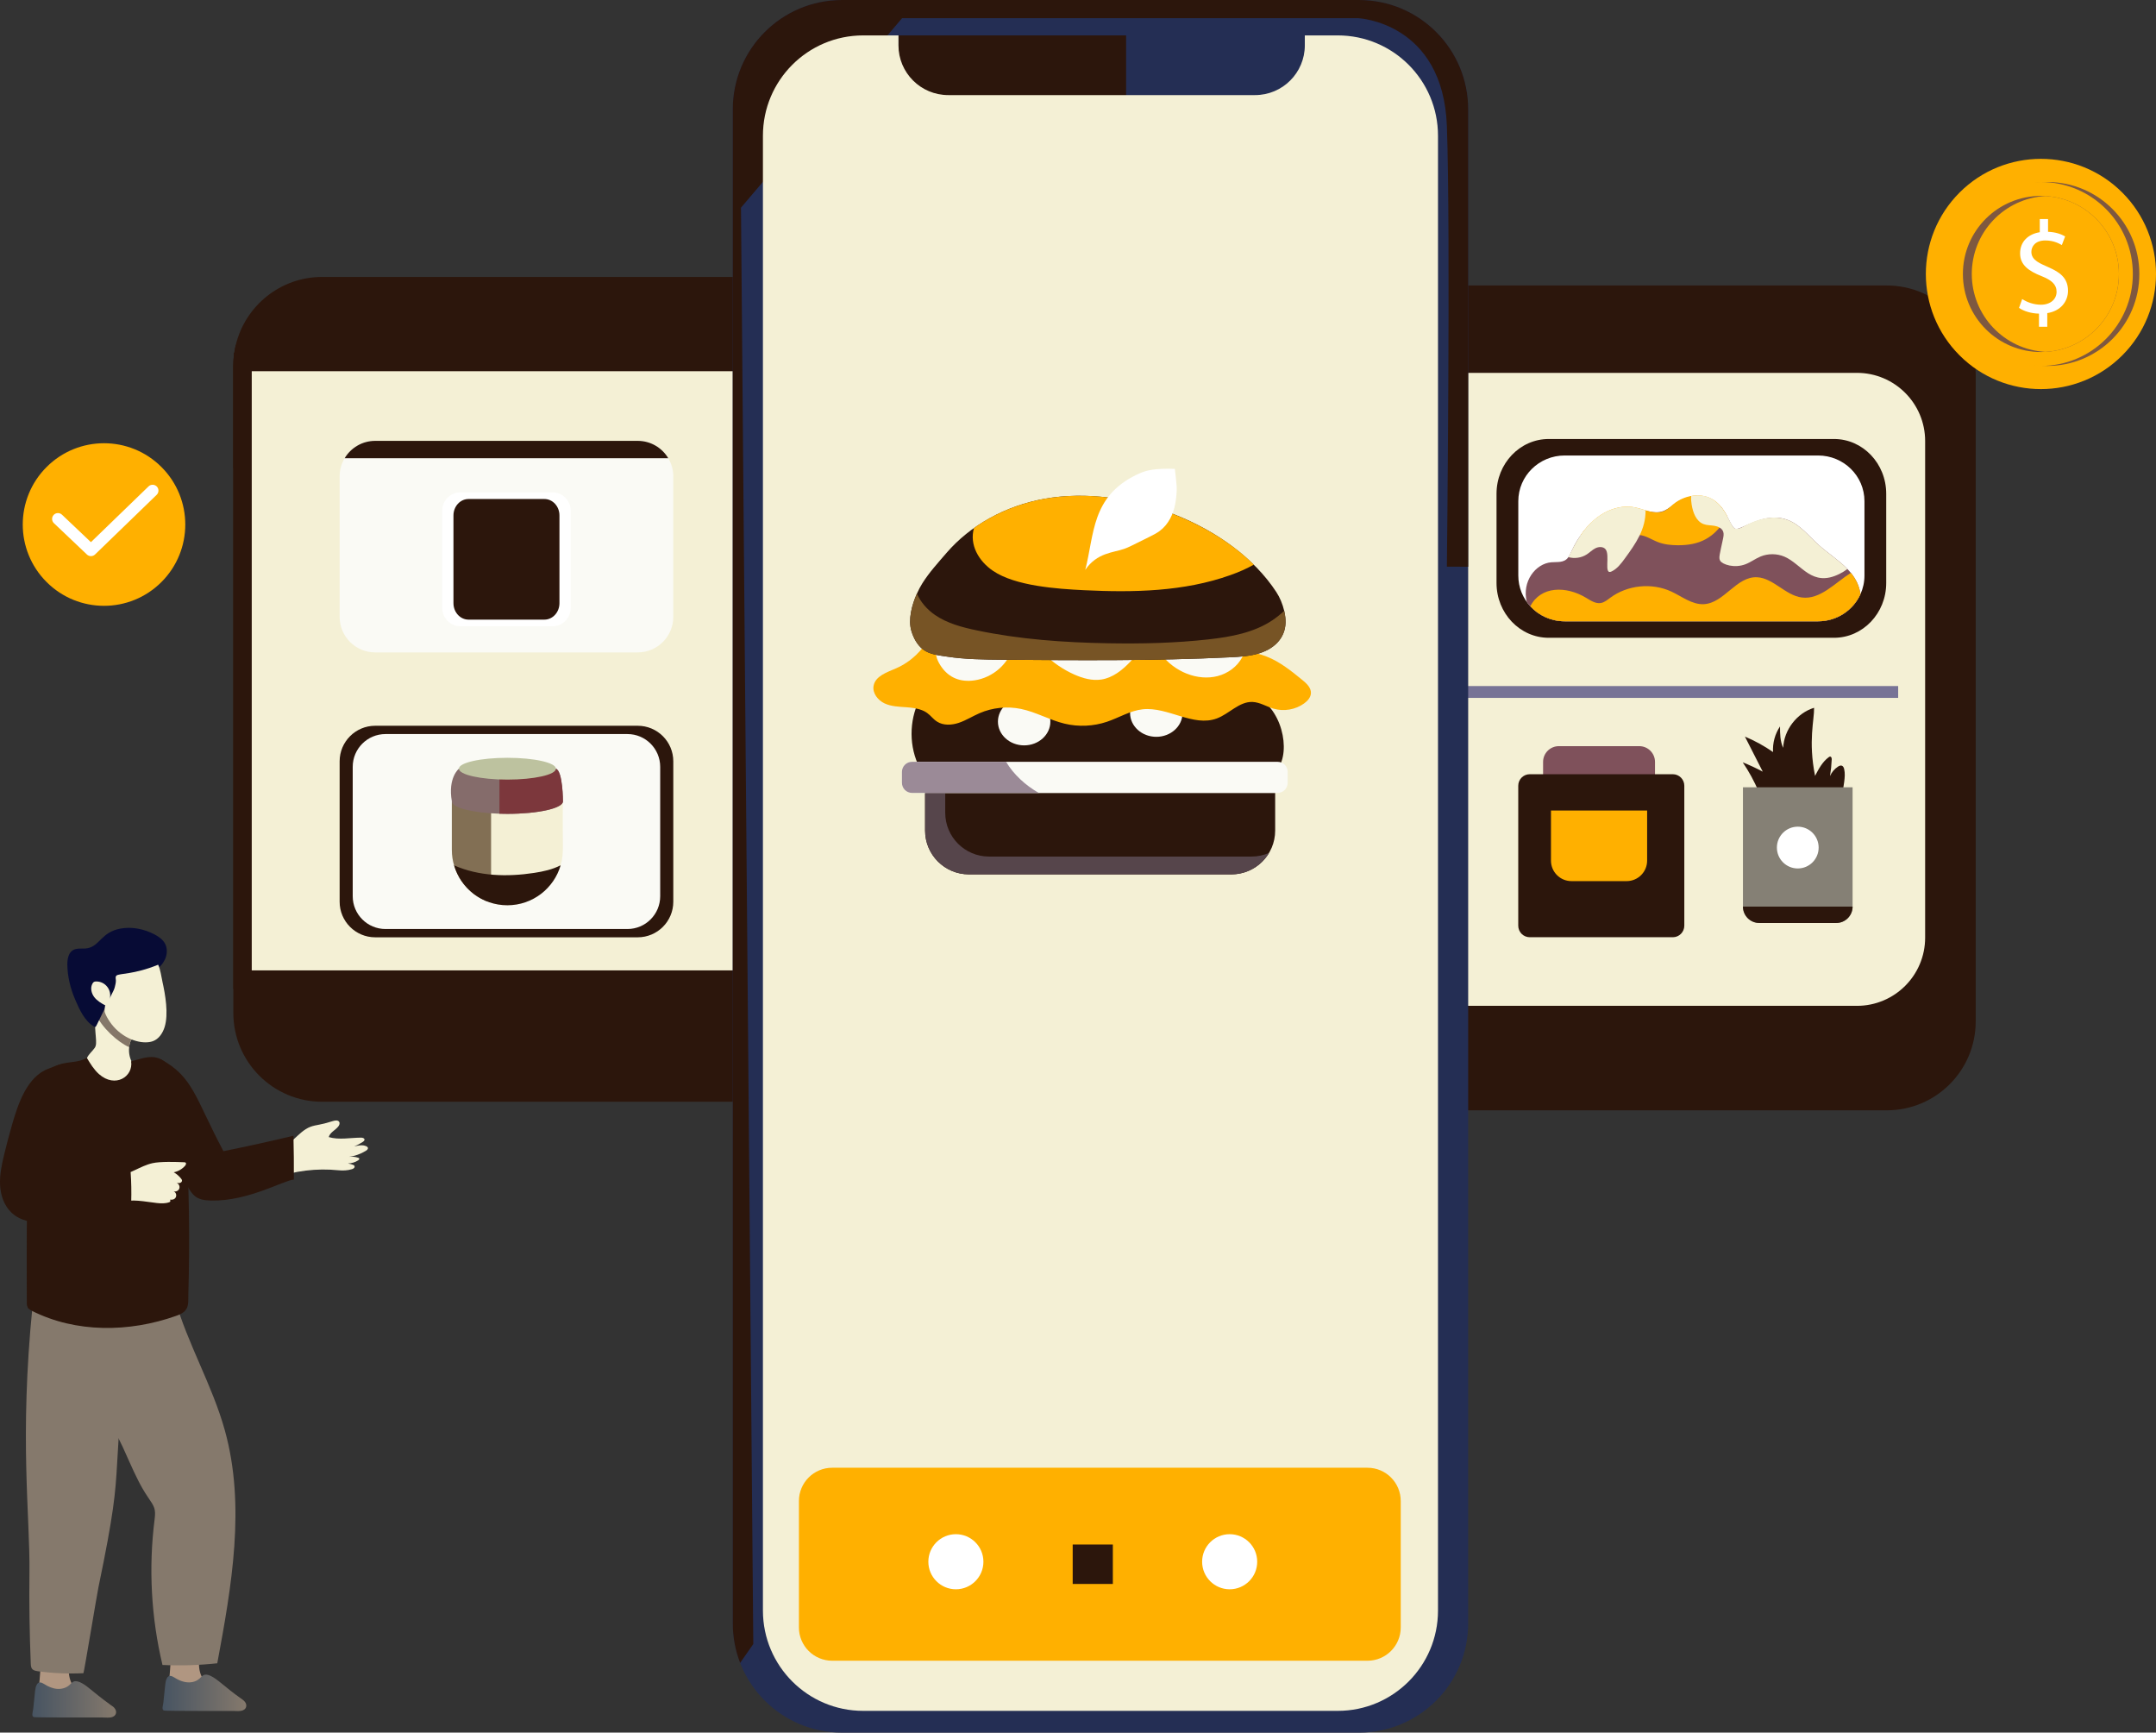 <svg xmlns="http://www.w3.org/2000/svg" width="117" height="94" viewBox="0 0 117 94" fill="none"><rect x="0" y="0" width="117" height="94" fill="#333333" stroke="none"/><g clip-path="url(#clip0_287_1871)"><path d="M14.898 62.331C15.716 62.346 16.124 61.406 16.848 61.132C17.006 61.072 17.175 61.045 17.341 61.012C17.581 60.964 17.819 60.901 18.052 60.825C18.177 60.785 18.347 60.756 18.41 60.871C18.454 60.951 18.41 61.051 18.353 61.122C18.19 61.322 17.906 61.44 17.841 61.691C18.402 61.856 19.002 61.724 19.587 61.721C19.769 61.72 19.861 61.837 19.695 61.947C19.546 62.047 19.386 62.131 19.22 62.199C19.438 62.145 19.677 62.093 19.881 62.19C20.015 62.253 19.983 62.355 19.858 62.433C19.578 62.606 19.261 62.719 18.935 62.763C19.105 62.742 19.279 62.759 19.441 62.813C19.53 62.842 19.507 62.907 19.439 62.951C19.275 63.058 19.08 63.117 18.884 63.12C18.947 63.132 19.188 63.186 19.229 63.24C19.256 63.277 19.245 63.333 19.214 63.367C19.183 63.401 19.139 63.419 19.095 63.433C18.864 63.506 18.601 63.516 18.361 63.491C17.191 63.371 15.994 63.517 14.886 63.914" fill="#F4F0D5"></path><path d="M9.171 91.205C9.233 90.668 9.267 90.129 9.275 89.588C9.812 89.632 10.35 89.667 10.889 89.693C10.671 90.426 10.87 91.032 11.247 91.366C11.168 91.485 10.999 91.507 10.858 91.529C10.511 91.583 10.161 91.606 9.81 91.597" fill="#B09681"></path><path d="M13.191 92.786C13.023 92.859 12.821 92.825 12.643 92.825C12.619 92.825 9.075 92.832 8.912 92.805C8.748 92.777 8.852 92.505 8.864 92.382C8.976 91.365 8.958 91.266 9.047 91.069C9.146 90.848 9.321 90.919 9.48 91.02C10.062 91.392 10.563 91.316 10.84 91.058C10.981 90.926 11.069 90.76 11.417 90.916C11.813 91.094 12.221 91.547 13.051 92.129C13.128 92.183 13.228 92.25 13.288 92.327C13.413 92.485 13.392 92.698 13.192 92.785L13.191 92.786Z" fill="url(#paint0_linear_287_1871)"></path><path d="M2.106 91.56C2.168 91.024 2.203 90.484 2.211 89.943C2.748 89.987 3.286 90.022 3.824 90.048C3.607 90.781 3.806 91.387 4.182 91.721C4.103 91.84 3.934 91.863 3.793 91.885C3.447 91.938 3.096 91.961 2.746 91.953" fill="#B09681"></path><path d="M6.127 93.141C5.959 93.215 5.756 93.18 5.578 93.18C5.554 93.18 2.01 93.188 1.847 93.16C1.685 93.132 1.784 92.879 1.806 92.683C1.908 91.702 1.9 91.606 1.982 91.424C2.081 91.203 2.257 91.274 2.415 91.375C2.621 91.507 2.852 91.607 3.096 91.627C3.34 91.647 3.596 91.579 3.775 91.413C3.841 91.351 3.898 91.275 3.98 91.237C4.251 91.112 4.68 91.461 4.911 91.65C6.171 92.68 6.091 92.512 6.223 92.683C6.348 92.841 6.326 93.053 6.127 93.141H6.127Z" fill="url(#paint1_linear_287_1871)"></path><path d="M7.698 68.687C5.311 70.638 4.5 73.892 5.522 76.617C5.697 77.085 6.009 77.341 6.264 77.748C6.779 78.569 7.262 80.1 8.014 81.204C8.385 81.748 8.463 81.854 8.389 82.441C8.057 85.068 8.203 87.755 8.817 90.33C9.809 90.377 10.804 90.346 11.791 90.239C12.569 86.053 13.341 81.693 12.199 77.592C11.517 75.14 10.18 72.912 9.487 70.463" fill="url(#paint2_linear_287_1871)"></path><path d="M1.765 70.863C1.045 78.048 1.635 82.238 1.598 85.317C1.578 86.966 1.602 88.616 1.67 90.263C1.681 90.532 1.746 90.629 2.056 90.671C2.874 90.781 3.702 90.817 4.527 90.777C4.556 90.776 5.257 86.525 5.339 86.132C7.018 78.052 5.677 81.922 7.441 68.884" fill="url(#paint3_linear_287_1871)"></path><path d="M7.299 57.861C7.459 58.231 7.148 58.978 6.476 59.197C5.871 59.397 5.171 59.107 4.949 58.814C4.833 58.661 4.838 58.49 4.779 58.319C4.452 57.37 4.856 57.25 5.139 56.852C5.321 56.593 5.115 56.155 5.156 54.959C5.16 54.877 5.158 54.765 5.195 54.638C5.365 54.033 6.211 53.813 6.818 54.394C6.971 54.542 7.044 54.731 7.175 54.891C7.31 55.054 7.342 55.198 7.353 55.413C7.406 56.438 7.076 56.165 7.01 56.812C6.972 57.139 7.049 57.478 7.232 57.752C7.256 57.787 7.282 57.822 7.299 57.86V57.861Z" fill="#F4F0D5"></path><path d="M7.01 56.812C6.418 56.559 5.482 55.729 5.192 54.983L5.157 54.909C5.161 54.817 5.169 54.725 5.194 54.638C5.364 54.033 6.211 53.813 6.817 54.394C6.971 54.542 7.043 54.731 7.174 54.891C7.309 55.054 7.341 55.198 7.353 55.413C7.406 56.438 7.075 56.165 7.01 56.812V56.812Z" fill="url(#paint4_linear_287_1871)"></path><path d="M8.729 57.471C10.489 58.427 10.582 59.55 12.125 62.455C13.397 62.2 14.664 61.92 15.925 61.617C15.944 62.41 15.952 63.204 15.947 63.997C15.421 64.02 13.478 65.18 11.452 65.135C10.679 65.117 10.455 64.885 10.142 64.295C9.806 63.661 9.484 63.021 9.175 62.373" fill="#2C160C"></path><path d="M48.388 15.025V59.774H17.484C14.821 59.774 12.662 57.615 12.662 54.952V19.848C12.662 19.607 12.679 19.371 12.714 19.14C12.736 18.994 12.763 18.851 12.797 18.71C13.308 16.596 15.213 15.025 17.484 15.025H48.388L48.388 15.025Z" fill="#2C160C"></path><path d="M48.758 18.71V25.397H12.662V19.848C12.662 19.607 12.679 19.371 12.714 19.14C12.736 18.994 12.763 18.851 12.797 18.71H48.758L48.758 18.71Z" fill="#2C160C"></path><path d="M47.888 19.639V53.147H13.162V19.848C13.162 19.778 13.164 19.708 13.167 19.64L47.888 19.639Z" fill="#F4F0D5" stroke="#2C160C"></path><path d="M107.216 20.311V55.416C107.216 58.078 105.057 60.238 102.394 60.238H71.49V15.489H102.394C105.057 15.489 107.216 17.648 107.216 20.311Z" fill="#2C160C"></path><path d="M104.472 23.929V50.87C104.472 52.913 102.815 54.57 100.772 54.57H77.055V20.229H100.772C102.815 20.229 104.472 21.886 104.472 23.929Z" fill="#F4F0D5"></path><path d="M103.008 37.22H77.211V37.863H103.008V37.22Z" fill="#777396"></path><path d="M102.36 26.79V31.629C102.36 33.271 101.092 34.602 99.527 34.602H84.045C82.48 34.602 81.212 33.27 81.212 31.629V26.79C81.212 25.148 82.48 23.817 84.045 23.817H99.527C101.092 23.817 102.36 25.148 102.36 26.79Z" fill="#2C160C"></path><path d="M101.179 27.191V31.228C101.179 31.585 101.102 31.926 100.963 32.233C100.572 33.101 99.689 33.707 98.663 33.707H84.91C84.171 33.707 83.507 33.393 83.046 32.894C82.64 32.45 82.394 31.869 82.394 31.228V27.191C82.394 25.822 83.52 24.712 84.91 24.712H98.662C100.053 24.712 101.179 25.822 101.179 27.191H101.179Z" fill="white"></path><path d="M79.674 5.928V88.072C79.674 91.346 77.022 94 73.748 94H45.691C42.413 94 39.765 91.342 39.765 88.072V5.928C39.765 2.654 42.418 0 45.691 0H73.748C77.022 0 79.674 2.654 79.674 5.928Z" fill="#242E54"></path><path d="M61.111 1.921H48.758V9.031H61.111V1.921Z" fill="#2C160C"></path><path d="M79.674 5.928V30.748C78.954 30.746 78.518 30.743 78.518 30.743C78.518 30.743 78.726 12.482 78.518 6.837C78.312 1.193 73.703 0.986 73.703 0.986H48.954L40.211 11.267L40.879 89.195L40.165 90.218C39.906 89.553 39.765 88.829 39.765 88.072V5.928C39.765 2.654 42.418 0 45.691 0H73.748C77.022 0 79.674 2.654 79.674 5.928H79.674Z" fill="#2C160C"></path><path d="M78.036 7.363V87.379C78.036 90.384 75.601 92.82 72.596 92.82H46.842C43.838 92.82 41.402 90.384 41.402 87.379V7.363C41.402 4.358 43.838 1.921 46.842 1.921H48.757V2.458C48.757 3.95 49.967 5.159 51.459 5.159H68.108C69.6 5.159 70.809 3.95 70.809 2.458V1.921H72.596C75.601 1.921 78.036 4.358 78.036 7.363Z" fill="#F4F0D5"></path><path d="M49.809 41.452C49.293 40.283 49.366 38.87 50.001 37.761C52.042 38.211 54.161 38.039 56.244 37.874C59.703 37.6 63.172 37.352 66.639 37.484C67.082 37.501 67.533 37.526 67.949 37.681C69.582 38.292 70.075 40.764 69.328 41.718C68.891 42.276 68.106 42.39 67.4 42.461C65.266 42.674 63.128 42.875 60.984 42.942C57.541 43.05 54.098 42.81 50.661 42.571" fill="#2C160C"></path><path d="M55.578 40.439C56.364 40.439 57 39.862 57 39.151C57 38.44 56.364 37.863 55.578 37.863C54.792 37.863 54.155 38.44 54.155 39.151C54.155 39.862 54.792 40.439 55.578 40.439Z" fill="#FAFAF5"></path><path d="M62.75 39.975C63.535 39.975 64.172 39.398 64.172 38.687C64.172 37.976 63.535 37.4 62.75 37.4C61.964 37.4 61.327 37.976 61.327 38.687C61.327 39.398 61.964 39.975 62.75 39.975Z" fill="#FAFAF5"></path><path d="M50.484 34.495C50.095 35.276 49.424 35.913 48.623 36.261C48.132 36.474 47.509 36.675 47.408 37.201C47.333 37.598 47.634 37.987 47.999 38.16C48.365 38.332 48.783 38.342 49.186 38.37C50.425 38.456 50.404 38.858 50.846 39.147C51.191 39.372 51.648 39.346 52.038 39.214C52.428 39.082 52.779 38.856 53.157 38.693C53.86 38.388 54.657 38.307 55.407 38.462C56.222 38.631 56.96 39.065 57.768 39.26C58.526 39.443 59.334 39.407 60.073 39.158C60.725 38.938 61.332 38.554 62.016 38.481C63.379 38.337 64.75 39.455 66.034 38.978C66.708 38.727 67.246 38.059 67.964 38.083C68.368 38.097 68.727 38.334 69.115 38.448C69.671 38.611 70.299 38.504 70.769 38.165C70.957 38.03 71.13 37.838 71.14 37.606C71.153 37.308 70.9 37.074 70.668 36.886C70.071 36.4 69.461 35.906 68.744 35.624C67.268 35.042 65.739 35.422 56.962 34.157" fill="#FFB000"></path><path d="M52.889 36.911C53.877 36.765 54.775 36.002 54.977 35.023C55.004 34.892 55.017 34.747 54.947 34.633C54.874 34.514 54.73 34.462 54.596 34.426C53.627 34.168 52.581 34.342 51.644 34.647C51.353 34.742 50.941 34.893 50.824 35.21C50.705 35.533 50.915 35.938 51.098 36.194C51.505 36.765 52.113 37.026 52.889 36.911Z" fill="#FAFAF5"></path><path d="M56.705 35.517C57.166 35.964 57.707 36.331 58.294 36.593C58.758 36.8 59.271 36.945 59.774 36.866C60.386 36.77 60.901 36.358 61.329 35.91C61.504 35.726 61.674 35.526 61.75 35.283C61.789 35.16 61.772 35.076 61.606 34.993C61.375 34.878 61.114 34.836 60.857 34.81C59.674 34.689 58.48 34.861 57.316 35.103" fill="#FAFAF5"></path><path d="M62.988 35.462C63.734 36.471 65.01 36.954 66.075 36.68C66.633 36.536 67.141 36.171 67.409 35.661C67.472 35.541 67.523 35.398 67.472 35.272C67.409 35.115 67.219 35.055 67.051 35.033C66.748 34.995 66.44 35.021 66.136 35.047C65.76 35.079 65.384 35.111 65.008 35.144C64.457 35.191 63.89 35.242 63.394 35.486" fill="#FAFAF5"></path><path d="M76.014 81.436V88.295C76.014 89.291 75.207 90.1 74.21 90.1H45.16C44.164 90.1 43.355 89.291 43.355 88.295V81.436C43.355 80.438 44.164 79.63 45.16 79.63H74.21C75.207 79.63 76.014 80.438 76.014 81.436Z" fill="#FFB000"></path><path d="M48.126 76.372C49.038 75.461 49.038 73.983 48.126 73.072C47.215 72.16 45.737 72.16 44.826 73.072C43.915 73.983 43.915 75.461 44.826 76.372C45.737 77.284 47.215 77.284 48.126 76.372Z" fill="#F4F0D5"></path><path d="M51.873 86.224C52.698 86.224 53.367 85.554 53.367 84.729C53.367 83.904 52.698 83.235 51.873 83.235C51.048 83.235 50.379 83.904 50.379 84.729C50.379 85.554 51.048 86.224 51.873 86.224Z" fill="white"></path><path d="M66.731 86.224C67.556 86.224 68.225 85.554 68.225 84.729C68.225 83.904 67.556 83.235 66.731 83.235C65.905 83.235 65.236 83.904 65.236 84.729C65.236 85.554 65.905 86.224 66.731 86.224Z" fill="white"></path><path d="M115.171 19.28C117.61 16.841 117.61 12.886 115.171 10.447C112.732 8.008 108.778 8.008 106.339 10.447C103.9 12.886 103.9 16.841 106.339 19.28C108.778 21.72 112.732 21.72 115.171 19.28Z" fill="#FFB000"></path><path d="M111.108 19.852C113.863 19.852 116.096 17.619 116.096 14.864C116.096 12.108 113.863 9.875 111.108 9.875C108.353 9.875 106.12 12.108 106.12 14.864C106.12 17.619 108.353 19.852 111.108 19.852Z" fill="#7E5840"></path><path d="M110.755 19.852C113.509 19.852 115.743 17.619 115.743 14.864C115.743 12.108 113.509 9.875 110.755 9.875C108 9.875 105.767 12.108 105.767 14.864C105.767 17.619 108 19.852 110.755 19.852Z" fill="#FFB000"></path><path d="M114.989 14.864C114.989 17.122 113.222 18.967 110.997 19.091C110.917 19.096 110.836 19.098 110.755 19.098C108.416 19.098 106.521 17.202 106.521 14.863C106.521 12.524 108.416 10.629 110.755 10.629C110.836 10.629 110.917 10.632 110.997 10.636C113.222 10.76 114.989 12.605 114.989 14.863V14.864Z" fill="#7E5840"></path><path d="M114.988 14.863C114.988 17.122 113.221 18.967 110.996 19.091C108.77 18.967 107.003 17.122 107.003 14.863C107.003 12.605 108.77 10.761 110.996 10.636C113.221 10.761 114.988 12.606 114.988 14.863Z" fill="#FFB000"></path><path d="M8.763 31.576C10.485 29.854 10.485 27.061 8.763 25.339C7.041 23.616 4.249 23.616 2.527 25.339C0.804 27.061 0.804 29.854 2.527 31.576C4.249 33.299 7.041 33.299 8.763 31.576Z" fill="#FFB000"></path><path d="M69.2 43.018V45.061C69.2 46.373 68.137 47.437 66.824 47.437H52.578C51.266 47.437 50.202 46.373 50.202 45.061V43.018H69.2Z" fill="#2C160C"></path><path d="M68.868 46.273C68.454 46.971 67.694 47.437 66.824 47.437H52.578C51.266 47.437 50.202 46.373 50.202 45.061V43.018H51.295V44.095C51.295 45.408 52.358 46.471 53.671 46.471H67.917C68.255 46.471 68.577 46.401 68.868 46.273Z" fill="#56454B"></path><path d="M68.375 35.432C67.85 35.602 67.293 35.634 66.743 35.661C62.636 35.859 58.522 35.826 54.41 35.792C53.394 35.783 52.373 35.775 51.368 35.62C50.939 35.554 50.449 35.508 50.095 35.239C49.771 34.993 49.57 34.609 49.457 34.225C49.279 33.626 49.473 32.841 49.758 32.205C49.851 31.997 49.954 31.805 50.057 31.641C50.423 31.058 50.916 30.519 51.364 29.998C52.638 28.518 54.541 27.439 56.711 27.055C61.114 26.28 66.843 28.421 69.264 32.123C69.455 32.414 69.606 32.778 69.69 33.142C69.716 33.255 69.736 33.37 69.749 33.481C69.754 33.525 69.757 33.568 69.76 33.61C69.819 34.532 69.221 35.158 68.375 35.432L68.375 35.432Z" fill="#2C160C"></path><path d="M10.22 70.249C10.21 70.596 10.268 70.934 9.974 71.179C9.85 71.282 9.696 71.341 9.543 71.395C7.019 72.289 4.121 72.325 1.73 71.116C1.673 71.087 1.615 71.056 1.57 71.011C1.471 70.927 1.465 70.775 1.465 70.651C1.434 67.051 1.401 63.268 2.054 59.682C2.531 57.042 3.814 57.946 4.711 57.389C4.901 57.706 5.096 58.029 5.374 58.276C6.256 59.054 7.243 58.406 7.115 57.58C7.948 57.382 8.911 56.825 9.61 58.7C9.951 59.619 10.02 60.319 10.07 61.144C10.268 64.275 10.308 67.271 10.22 70.249V70.249Z" fill="#2C160C"></path><path d="M6.353 63.801C7.033 63.733 7.607 63.256 8.274 63.106C8.703 63.009 9.553 63.036 9.994 63.056C10.021 63.057 10.05 63.059 10.071 63.076C10.122 63.117 10.085 63.199 10.043 63.248C9.884 63.428 9.664 63.555 9.428 63.601C9.585 63.689 9.724 63.809 9.834 63.952C9.853 63.978 9.873 64.006 9.877 64.038C9.886 64.102 9.831 64.159 9.77 64.177C9.709 64.195 9.644 64.183 9.581 64.172C9.701 64.214 9.772 64.36 9.731 64.48C9.69 64.6 9.544 64.672 9.424 64.632C9.652 64.74 9.606 65.135 9.233 65.084C9.242 65.148 9.271 65.194 9.187 65.224C8.973 65.302 8.738 65.292 8.513 65.268C7.873 65.202 7.162 65.017 6.516 65.239" fill="#F4F0D5"></path><path d="M6.84 65.043C6.804 65.406 6.404 65.596 6.066 65.732C4.857 66.215 2.968 67.212 2.273 68.319C1.775 69.115 1.695 70.067 1.57 71.011C1.471 70.927 1.465 70.775 1.465 70.651C1.435 67.161 1.405 63.648 1.965 60.206L3.849 59.112C4.108 59.841 4.186 60.635 4.073 61.401C4.027 61.723 3.948 62.058 4.055 62.364C4.186 62.738 4.557 62.968 4.916 63.136C5.497 63.406 6.117 63.593 6.749 63.69C6.679 63.987 6.681 64.302 6.759 64.598C6.797 64.745 6.854 64.892 6.84 65.043H6.84Z" fill="#2C160C"></path><path d="M5.688 54.714C5.182 55.744 5.213 55.696 5.181 55.71C5.154 55.721 5.123 55.706 5.098 55.692C4.589 55.394 4.304 54.754 4.08 54.233C3.824 53.637 3.664 52.994 3.655 52.343C3.651 52.042 3.708 51.692 3.97 51.543C4.199 51.413 4.489 51.494 4.749 51.444C5.424 51.315 5.499 50.569 6.539 50.379C7.162 50.264 7.817 50.399 8.379 50.692C8.61 50.813 8.836 50.969 8.958 51.199C9.093 51.455 9.077 51.773 8.958 52.037C8.688 52.634 8.099 52.799 7.729 53.097C7.18 53.539 6.933 54.333 6.286 54.614" fill="#070B35"></path><path d="M3.727 60.854C3.477 61.653 3.227 62.452 2.978 63.251C2.959 63.313 4.754 63.527 4.917 63.539C5.639 63.595 6.364 63.606 7.088 63.574C7.127 64.125 7.137 64.677 7.12 65.23C6.253 65.554 5.354 65.788 4.45 65.983C3.19 66.254 1.581 66.673 0.634 65.799C0.226 65.421 0.033 64.854 0.004 64.299C-0.024 63.743 0.094 63.191 0.223 62.651C0.359 62.084 0.509 61.52 0.672 60.959C0.982 59.892 1.473 58.396 2.637 57.978C2.934 57.871 3.437 57.599 3.689 57.788C3.862 57.917 3.823 58.398 3.893 58.602C4.15 59.34 3.959 60.11 3.726 60.854H3.727Z" fill="#2C160C"></path><path d="M36.538 41.305V48.921C36.538 49.987 35.674 50.852 34.608 50.852H20.36C19.295 50.852 18.431 49.987 18.431 48.921V41.305C18.431 40.24 19.295 39.375 20.36 39.375H34.608C35.674 39.375 36.538 40.239 36.538 41.305Z" fill="#2C160C"></path><path d="M35.827 41.604V48.623C35.827 49.605 35.031 50.402 34.049 50.402H20.919C19.937 50.402 19.141 49.605 19.141 48.623V41.604C19.141 40.622 19.937 39.825 20.919 39.825H34.049C35.031 39.825 35.827 40.622 35.827 41.604Z" fill="#FAFAF5"></path><path d="M36.538 25.848V33.464C36.538 34.531 35.674 35.395 34.608 35.395H20.36C19.295 35.395 18.431 34.531 18.431 33.464V25.848C18.431 25.487 18.529 25.148 18.704 24.86C19.04 24.296 19.656 23.919 20.36 23.919H34.608C35.312 23.919 35.928 24.296 36.264 24.86C36.438 25.148 36.538 25.487 36.538 25.848Z" fill="#FAFAF5"></path><path d="M36.265 24.859H18.704C19.04 24.296 19.656 23.918 20.36 23.918H34.608C35.313 23.918 35.929 24.296 36.264 24.859H36.265Z" fill="#2C160C"></path><path d="M30.969 27.702V32.986C30.969 33.534 30.525 33.978 29.979 33.978H24.989C24.442 33.978 23.999 33.534 23.999 32.986V27.702C23.999 27.155 24.442 26.712 24.989 26.712H29.979C30.525 26.712 30.969 27.155 30.969 27.702Z" fill="white"></path><path d="M30.36 27.965V32.724C30.36 33.217 29.994 33.617 29.543 33.617H25.425C24.974 33.617 24.608 33.217 24.608 32.724V27.965C24.608 27.472 24.974 27.073 25.425 27.073H29.543C29.994 27.073 30.36 27.472 30.36 27.965Z" fill="#2C160C"></path><path d="M8.811 53.236C8.748 52.955 8.707 52.597 8.582 52.339C7.255 52.882 6.471 52.801 6.323 52.927C6.241 52.997 6.29 53.109 6.289 53.2C6.289 53.318 6.257 53.445 6.228 53.559C6.17 53.787 6.013 53.982 5.953 54.198C6.086 53.716 5.714 53.238 5.214 53.248C5.117 53.25 5.068 53.275 5.02 53.36C4.89 53.584 4.954 53.881 5.109 54.089C5.265 54.296 5.496 54.432 5.726 54.553C5.682 54.529 5.671 54.863 5.681 54.899C5.741 55.105 5.963 55.507 6.278 55.819C6.973 56.508 7.837 56.655 8.298 56.487C8.623 56.369 8.833 56.046 8.935 55.716C9.153 55.01 8.972 53.962 8.81 53.237L8.811 53.236Z" fill="#F4F0D5"></path><path d="M69.878 41.877V42.471C69.878 42.773 69.633 43.018 69.332 43.018H49.493C49.191 43.018 48.946 42.773 48.946 42.471V41.877C48.946 41.575 49.191 41.331 49.493 41.331H69.332C69.633 41.331 69.878 41.575 69.878 41.877Z" fill="#FAFAF5"></path><path d="M56.37 43.018H49.493C49.191 43.018 48.946 42.773 48.946 42.471V41.877C48.946 41.575 49.191 41.331 49.493 41.331H54.597C55.014 42.029 55.655 42.61 56.37 43.018Z" fill="#9B8A97"></path><path d="M68.375 35.432C67.85 35.602 67.293 35.634 66.743 35.661C62.636 35.859 58.522 35.826 54.41 35.792C53.394 35.783 52.373 35.775 51.368 35.62C50.939 35.554 50.449 35.508 50.095 35.239C49.771 34.993 49.57 34.609 49.457 34.225C49.279 33.626 49.473 32.841 49.758 32.205C49.959 32.669 50.32 33.076 50.74 33.364C51.404 33.82 52.203 34.031 52.99 34.196C55.334 34.69 57.736 34.858 60.132 34.9C61.955 34.932 63.783 34.891 65.595 34.687C66.805 34.551 68.049 34.325 69.061 33.644C69.284 33.493 69.492 33.324 69.689 33.142C69.716 33.256 69.736 33.37 69.749 33.482C69.753 33.526 69.757 33.568 69.759 33.611C69.819 34.533 69.22 35.159 68.374 35.432L68.375 35.432Z" fill="#775425"></path><path d="M68.042 30.632C67.64 30.862 67.208 31.045 66.771 31.201C64.25 32.101 61.509 32.151 58.836 32.021C57.348 31.948 55.102 31.794 53.889 30.971C53.106 30.441 52.595 29.55 52.856 28.646C53.919 27.887 55.257 27.312 56.711 27.055C60.745 26.345 65.473 28.083 68.041 30.632H68.042Z" fill="#FFB000"></path><path d="M62.337 25.519C62.107 25.566 61.887 25.656 61.675 25.758C59.217 26.948 59.393 28.992 58.894 30.917C59.533 29.979 60.416 29.988 61.012 29.776C61.239 29.695 61.365 29.628 62.375 29.126C62.57 29.029 62.767 28.931 62.942 28.8C63.403 28.454 63.676 27.9 63.777 27.332C63.833 27.019 63.868 26.698 63.854 26.379C63.85 26.285 63.762 25.439 63.755 25.439C63.278 25.421 62.805 25.424 62.337 25.519L62.337 25.519Z" fill="white"></path><path d="M110.65 17.729V17.016C110.237 17.009 109.817 16.881 109.567 16.703L109.738 16.225C109.988 16.389 110.359 16.532 110.757 16.532C111.264 16.532 111.605 16.24 111.605 15.833C111.605 15.427 111.328 15.199 110.8 14.985C110.073 14.7 109.625 14.365 109.625 13.745C109.625 13.125 110.045 12.704 110.693 12.598V11.885H111.142V12.576C111.563 12.591 111.855 12.704 112.069 12.826L111.89 13.296C111.741 13.21 111.449 13.046 110.993 13.046C110.444 13.046 110.237 13.374 110.237 13.666C110.237 14.607 112.225 14.32 112.225 15.776C112.225 16.346 111.834 16.873 111.1 16.988V17.729H110.651H110.65Z" fill="white"></path><path d="M60.391 83.795H58.212V85.935H60.391V83.795Z" fill="#2C160C"></path><path d="M30.544 43.477C30.512 45.944 30.623 46.261 30.424 46.944C29.924 48.666 28.039 49.56 26.402 48.894C25.276 48.438 24.52 47.341 24.52 46.103V43.477H30.544V43.477Z" fill="#F4F0D5"></path><path d="M26.65 43.477V48.894H26.402C25.276 48.438 24.52 47.341 24.52 46.102V43.477H26.65Z" fill="#826F54"></path><path d="M30.55 43.477C30.55 43.852 29.201 44.154 27.535 44.154C27.389 44.154 27.245 44.152 27.104 44.147C25.644 44.101 24.521 43.819 24.521 43.477C24.292 42.194 24.903 41.704 24.903 41.704H30.168C30.548 41.838 30.55 43.477 30.55 43.477H30.55Z" fill="#856C6B"></path><path d="M30.55 43.477C30.55 43.852 29.2 44.154 27.535 44.154C27.389 44.154 27.245 44.152 27.104 44.147V41.704H30.167C30.548 41.838 30.55 43.477 30.55 43.477Z" fill="#7C373C"></path><path d="M27.535 42.296C28.989 42.296 30.168 42.031 30.168 41.704C30.168 41.378 28.989 41.113 27.535 41.113C26.082 41.113 24.903 41.378 24.903 41.704C24.903 42.031 26.082 42.296 27.535 42.296Z" fill="#BDC29F"></path><path d="M30.424 46.944C30.061 48.197 28.904 49.114 27.533 49.114C26.162 49.114 25.008 48.2 24.642 46.948C25.979 47.542 27.529 47.581 28.987 47.358C29.487 47.281 29.974 47.176 30.425 46.944H30.424Z" fill="#2C160C"></path><path d="M100.963 32.233C100.572 33.101 99.689 33.707 98.662 33.707H84.91C84.171 33.707 83.507 33.393 83.046 32.894C82.978 32.82 82.913 32.741 82.855 32.658C82.577 31.541 83.337 30.578 84.182 30.506C84.512 30.478 84.869 30.549 85.095 30.25C85.18 30.139 85.234 30.008 85.292 29.881C85.982 28.378 87.372 27.178 89.109 27.655C90.103 27.928 90.308 27.769 90.863 27.341C91.578 26.791 92.634 26.722 93.294 27.392C93.793 27.898 93.928 28.632 94.187 28.692C94.505 28.766 95.77 27.713 97.048 28.222C97.703 28.484 98.154 29.075 98.678 29.549C99.182 30.006 99.79 30.386 100.255 30.869C100.32 30.937 100.382 31.006 100.441 31.079C100.577 31.245 100.694 31.425 100.786 31.625C100.875 31.82 100.933 32.024 100.963 32.233V32.233Z" fill="#7F515B"></path><path d="M100.963 32.233C100.572 33.101 99.689 33.707 98.662 33.707H84.91C84.171 33.707 83.507 33.394 83.046 32.894C83.608 31.791 84.985 31.779 86.066 32.429C86.317 32.579 86.587 32.765 86.875 32.715C87.069 32.682 87.227 32.545 87.386 32.429C88.322 31.737 89.638 31.604 90.695 32.092C91.277 32.361 91.826 32.813 92.469 32.778C93.571 32.716 94.226 31.259 95.359 31.318C96.234 31.366 96.894 32.301 97.777 32.416C98.776 32.547 99.573 31.627 100.442 31.08C100.578 31.246 100.695 31.426 100.786 31.625C100.875 31.82 100.933 32.025 100.963 32.233H100.963Z" fill="#FFB000"></path><path d="M93.737 28.013C93.045 29.216 92.207 29.589 91.038 29.581C90.681 29.578 90.319 29.542 89.984 29.415C89.636 29.283 89.315 29.051 88.944 29.024C88.358 28.98 87.862 29.449 87.29 29.58C86.754 29.703 86.137 29.512 85.782 29.028C86.657 27.754 87.817 27.345 88.728 27.528C89.264 27.635 89.822 27.948 90.32 27.721C90.509 27.634 90.657 27.479 90.819 27.346C91.427 26.85 92.354 26.7 93.008 27.135C93.329 27.349 93.551 27.67 93.737 28.013V28.013Z" fill="#FFB000"></path><path d="M100.255 30.869C100.119 30.973 99.972 31.063 99.818 31.139C98.319 31.881 97.784 30.608 96.838 30.201C96.43 30.027 95.95 30.023 95.54 30.193C95.257 30.31 95.01 30.502 94.723 30.612C94.111 30.846 93.473 30.623 93.353 30.427C93.254 30.265 93.323 30.087 93.503 29.234C93.53 29.104 93.557 28.964 93.511 28.839C93.442 28.652 93.23 28.558 93.032 28.526C92.834 28.494 92.626 28.504 92.44 28.431C92.041 28.274 91.872 27.805 91.802 27.382C91.776 27.228 91.76 27.064 91.778 26.909C93.487 26.606 93.825 28.472 94.109 28.65C94.263 28.746 94.461 28.649 94.62 28.561C95.358 28.149 96.262 27.909 97.048 28.223C97.703 28.484 98.154 29.077 98.677 29.549C99.182 30.007 99.789 30.386 100.255 30.87L100.255 30.869Z" fill="#F4F0D5"></path><path d="M89.299 27.685C89.313 28.705 88.78 29.473 88.177 30.297C87.978 30.57 87.766 30.853 87.462 31.001C87.002 31.231 87.4 30.097 87.121 29.791C86.992 29.646 86.756 29.657 86.582 29.743C86.409 29.829 86.272 29.974 86.109 30.079C85.817 30.267 85.444 30.321 85.112 30.226C85.258 30.002 85.664 28.893 86.573 28.15C87.171 27.66 87.971 27.375 88.728 27.527C88.917 27.566 89.109 27.629 89.3 27.685H89.299Z" fill="#F4F0D5"></path><path d="M89.812 41.336V42.505H83.739V41.336C83.739 40.863 84.122 40.481 84.595 40.481H88.957C89.429 40.481 89.812 40.864 89.812 41.336Z" fill="#7F515B"></path><path d="M91.403 42.629V50.222C91.403 50.568 91.123 50.848 90.778 50.848H83.016C82.671 50.848 82.391 50.568 82.391 50.222V42.629C82.391 42.283 82.671 42.004 83.016 42.004H90.778C91.123 42.004 91.403 42.283 91.403 42.629Z" fill="#2C160C"></path><path d="M89.385 43.974V46.692C89.385 47.306 88.886 47.804 88.272 47.804H85.28C84.665 47.804 84.167 47.306 84.167 46.692V43.974H89.384H89.385Z" fill="#FFB000"></path><path d="M95.436 42.94C95.199 42.387 94.91 41.857 94.573 41.358C94.944 41.508 95.308 41.677 95.66 41.865C95.338 41.231 95.015 40.597 94.692 39.963C95.228 40.188 95.741 40.469 96.218 40.801C96.189 40.314 96.324 39.817 96.596 39.411C96.596 39.806 96.6 40.215 96.769 40.573C96.81 39.598 97.513 38.687 98.445 38.399C98.461 39.067 98.117 40.189 98.499 42.094C98.692 41.72 98.898 41.333 99.237 41.082C99.263 41.063 99.293 41.044 99.325 41.048C99.39 41.056 99.405 41.143 99.402 41.209C99.389 41.51 99.358 41.809 99.309 42.106C99.399 41.896 99.553 41.714 99.746 41.59C99.808 41.55 99.885 41.516 99.954 41.542C100.026 41.569 100.06 41.651 100.078 41.725C100.13 41.948 100.11 42.18 100.081 42.407C99.94 43.526 99.596 44.609 99.402 45.72" fill="#2C160C"></path><path d="M100.535 42.713V49.187C100.535 49.678 100.137 50.075 99.647 50.075H95.473C94.983 50.075 94.585 49.678 94.585 49.187V42.713H100.535H100.535Z" fill="#858075"></path><path d="M100.535 49.186V49.187C100.535 49.677 100.137 50.075 99.647 50.075H95.473C94.983 50.075 94.585 49.677 94.585 49.187V49.186H100.535H100.535Z" fill="#2C160C"></path><path d="M97.56 47.117C98.186 47.117 98.693 46.61 98.693 45.984C98.693 45.358 98.186 44.85 97.56 44.85C96.934 44.85 96.427 45.358 96.427 45.984C96.427 46.61 96.934 47.117 97.56 47.117Z" fill="white"></path><path d="M4.717 30.084L2.926 28.384C2.799 28.264 2.794 28.062 2.914 27.935C3.035 27.808 3.236 27.803 3.363 27.924L4.934 29.414L8.061 26.389C8.187 26.267 8.388 26.271 8.51 26.396C8.632 26.523 8.628 26.724 8.502 26.846L5.157 30.083C5.035 30.201 4.841 30.202 4.717 30.085V30.084Z" fill="white"></path></g><defs><linearGradient id="paint0_linear_287_1871" x1="8.82" y1="91.843" x2="13.365" y2="91.843" gradientUnits="userSpaceOnUse"><stop stop-color="#475462"></stop><stop offset="1" stop-color="#85796C"></stop></linearGradient><linearGradient id="paint1_linear_287_1871" x1="1.756" y1="92.2" x2="6.3" y2="92.2" gradientUnits="userSpaceOnUse"><stop stop-color="#475462"></stop><stop offset="1" stop-color="#85796C"></stop></linearGradient><linearGradient id="paint2_linear_287_1871" x1="14.155" y1="74.501" x2="1.137" y2="88.96" gradientUnits="userSpaceOnUse"><stop stop-color="#85796C"></stop><stop offset="1" stop-color="#85796C"></stop></linearGradient><linearGradient id="paint3_linear_287_1871" x1="6.235" y1="72.474" x2="-0.398" y2="90.393" gradientUnits="userSpaceOnUse"><stop stop-color="#85796C"></stop><stop offset="1" stop-color="#85796C"></stop></linearGradient><linearGradient id="paint4_linear_287_1871" x1="5.158" y1="55.434" x2="7.358" y2="55.434" gradientUnits="userSpaceOnUse"><stop stop-color="#85796C"></stop><stop offset="1" stop-color="#847565"></stop></linearGradient><clipPath id="clip0_287_1871"><rect width="117" height="94" fill="white"></rect></clipPath></defs></svg>